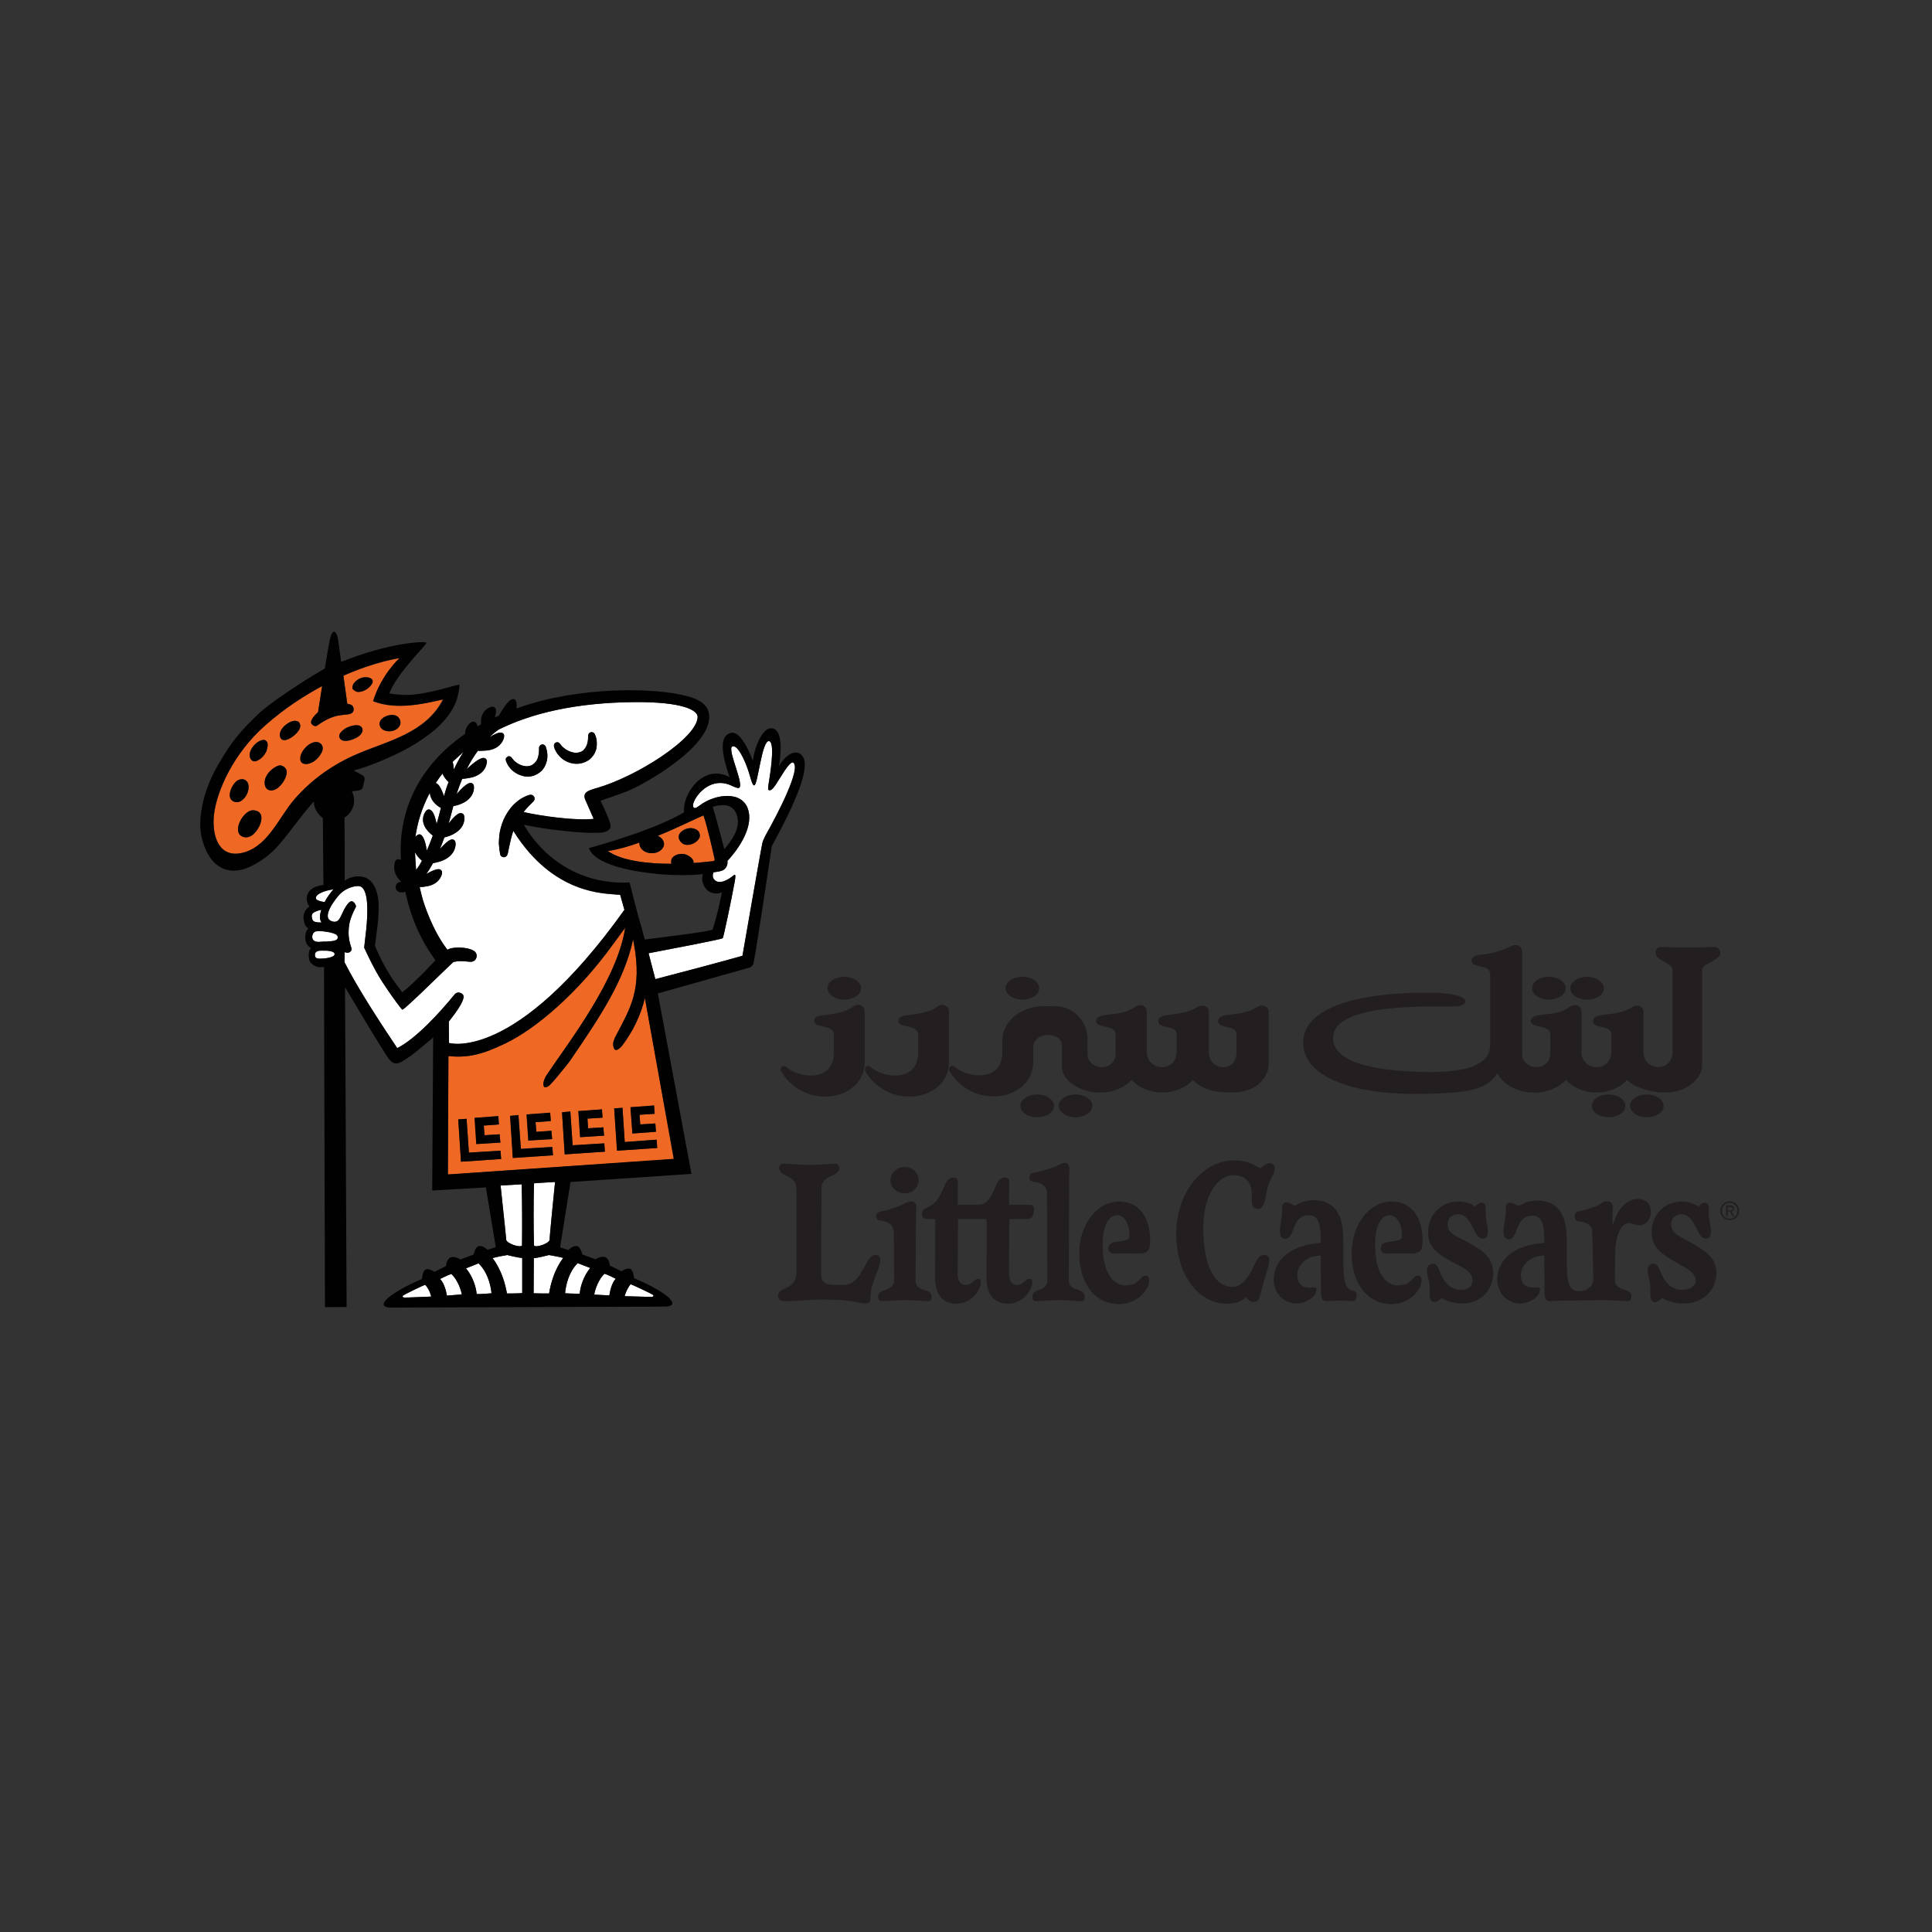 <?xml version="1.0" encoding="utf-8"?>
<!-- Generator: Adobe Illustrator 23.0.1, SVG Export Plug-In . SVG Version: 6.00 Build 0)  -->
<svg version="1.1" id="Layer_1" xmlns="http://www.w3.org/2000/svg" xmlns:xlink="http://www.w3.org/1999/xlink" x="0px" y="0px"
	 viewBox="0 0 1000 1000" style="enable-background:new 0 0 1000 1000;" xml:space="preserve">
<rect x="0" y="0" width="1000" height="1000" fill="#333333" stroke="none"/>
<style type="text/css">
	.st0{fill:#231F20;}
	.st1{fill-rule:evenodd;clip-rule:evenodd;fill:#231F20;}
	.st2{fill:#F06924;}
	.st3{fill:#FFFFFF;}
	.st4{fill:#010101;}
</style>
<path class="st0" d="M895.3,621.8c-2.7,0-4.9,2.1-4.9,4.9c0,2.9,2.3,4.9,4.9,4.9c2.6,0,4.9-2.1,4.9-4.9
	C900.2,623.9,897.9,621.8,895.3,621.8 M895.3,630.8c-2.2,0-4-1.7-4-4.1c0-2.3,1.8-4.1,4-4.1c2.2,0,4,1.8,4,4.1
	C899.2,629.1,897.5,630.8,895.3,630.8 M897.5,625.5c0-1.1-0.6-1.6-2-1.6h-2.1v5.6h0.9v-2.5h1l1.5,2.5h1l-1.6-2.5
	C896.9,626.9,897.5,626.5,897.5,625.5 M894.2,626.4v-1.7h1.2c1,0,1.3,0.3,1.3,0.9c0,0.6-0.3,1-1.4,1L894.2,626.4z M534.3,663.4
	c0,5.1-5.7,11.4-12.2,11.4c-6,0-11.5-2.9-11.5-13.5l0.1-30.3h-14.8l-0.2,28c0,4.1,1.4,6.1,4.2,6.1c1.6,0,2.5-0.7,3.4-1.4
	c1.4-1.1,1.8-1.8,3.1-1.8c0.9,0,1.3,0.8,1.3,1.5c0,5.1-5.6,11.4-12.6,11.4c-5.6,0-11.1-2.9-11.1-13.5l0.1-30.3h-3
	c-3.1,0-3.9-0.6-3.9-2.5c0-1.8,0.5-2.5,2.5-3.4c2.8-1.3,4.3-2.4,5.9-4.9c3.6-5.4,3.5-10.7,8.1-10.7c1.5,0,2.1,0.9,2.1,2.1l-0.1,12
	h8.5c3.7,0,5.9-0.2,8-3.4c3.6-5.4,3.5-10.7,8.1-10.7c1.3,0,2.1,0.8,2.1,2.1l-0.1,12h10.4c1.6,0,2.5,0.4,2.5,2.5
	c0,1.9-0.4,4.9-3.5,4.9h-9.3l-0.1,28c0,4.1,1.4,6.1,4.1,6.1c1.6,0,2.5-0.7,3.5-1.5c1.4-1.2,1.8-1.7,3-1.7
	C533.9,661.9,534.3,662.7,534.3,663.4 M561.5,671.3c0,1.3-0.5,2.2-2,2.2c-2.4,0-6.3-0.5-9.8-0.5h-4c-3.4,0-7.2,0.5-9.5,0.5
	c-1.4,0-1.8-0.9-1.8-2.2c0-2.4,1.9-3.1,3.7-3.8c1.9-0.6,4-1.9,4-4.8l-0.2-45.3c-0.1-2.5-1.5-5-6.8-5.7c-1.5-0.2-2.3-0.9-2.3-2.1
	c0-1.2,0.4-2.2,2.2-2.6c13.2-2.7,13.4-5.1,16.4-5.1c1.3,0,2.1,1.1,2.1,2.9c0,1-0.1,2.7-0.1,7.6l-0.2,50.3c0,2.7,1.7,3.9,4,4.6
	C559.2,668,561.5,668.7,561.5,671.3 M460.9,610.9c0-3.8,3.3-6.9,7.3-6.9c4.1,0,7.3,3.1,7.3,6.9c0,3.8-3.2,6.8-7.3,6.8
	C464.2,617.6,460.9,614.6,460.9,610.9 M584.1,641.3c0.5-0.5,0.5-1.4,0.5-2.5c0-5-2.5-9.8-6.4-9.8c-4.1,0-7.4,5.1-7.4,14.3v1.5
	c0,16.1,6.9,20.5,11.6,20.5c3.7,0,5.5-1,7-2.5c1.2-1.1,1.9-2.5,3.5-2.5c1.4,0,1.9,1,1.9,2.2c0,5.5-6.6,12.5-15.5,12.5
	c-13.3,0-20.7-11.8-20.7-26.1c0-16,9.9-27,20.5-27c10.9,0,16.2,8.6,16.2,20.1c0,2.3-0.1,4-0.9,5.1c-1.3,1.7-3.1,1.7-7.3,1.7h-10.4
	c-1.8,0-3-0.8-3-2.5c0-2.6,1.7-3.3,5.2-3.7C582.5,642.1,583.5,641.9,584.1,641.3 M455.7,652.4c0,2.7-2.7,7.6-4.3,13.2
	c-0.9,3.2-0.6,5.6-1,7.4c-0.2,1.2-1,1.7-2.5,1.7c-2.6,0-6.6-2-20.1-2h-3.4c-6.2,0-12.3,0.8-18.3,0.8c-3.2,0-3.3-1.8-3.3-3
	c0-4.9,9.4-2.2,9.4-12v-43.1c0-7.8-8.9-5.9-8.9-10.9c0-1.1,0.8-2.2,2.1-2.2c1.7,0,6.3,0.6,12.7,0.6h1.5c6.4,0,11.9-0.6,12.7-0.6
	c1.3,0,2.1,1.1,2.1,2.2c0,5-9.2,3.1-9.2,10.8l-0.2,43.6c-0.1,5.2,2.6,6.2,7.8,6.2h3.7c3.6,0,6.7-2.2,8.7-5.6l4-6.9
	c1.6-2.6,2.8-3.1,3.9-3.1C455.1,649.4,455.7,651,455.7,652.4 M482.2,671.1c0,1.3-0.4,2.4-1.8,2.4c-2.4,0-6.4-0.5-10-0.5h-4
	c-3.6,0-7.6,0.5-10,0.5c-1.5,0-1.9-1.1-1.9-2.4c0-2.2,1.9-2.8,3.8-3.4c2.1-0.7,4.5-2,4.5-5l-0.2-25.2c-0.1-2.5-1.5-5.1-6.9-5.7
	c-1.5-0.2-2.2-1-2.2-2.1c0-1.2,0.4-2.2,2.2-2.6c13.1-2.8,12.2-5.2,16.3-5.2c1.4,0,2.3,1.1,2.3,3c0,1-0.2,2.7-0.2,7.6l-0.2,30.2
	c0,2.8,1.8,4.1,4,4.8C479.8,668.2,482.2,668.7,482.2,671.1 M772.9,659c0,7.8-5.6,15.7-16.3,15.7c-3.7,0-7.3-1.1-10.4-2.8
	c-1.8,1.5-3.1,2.1-3.7,2.1c-2,0-2.5-2-2.5-4.2c0-3,0-5.1-0.4-6.8c-0.4-2-1-3.4-1-5.3c0-2.3,1.2-3.6,3-3.6c1.5,0,2.2,0.7,3.2,3.1
	c3.1,7.9,6.6,10.4,11.6,10.4c3.8,0,5.8-2.4,5.8-4.7c0-3.4-2.6-5.6-6.1-7.4l-3.4-1.8c-11.4-5.8-13.5-9.8-13.5-16.4
	c0-8.1,6.4-15.4,15.7-15.4c3.1,0,5.9,0.7,8.7,2.6c1.2-1.2,1.9-2,3-2c1.1,0,2.4,0.7,2.4,2.3v3.2c0,3.3,1.1,6.6,1.1,9.6
	c0,2.1-0.8,3.5-2.6,3.5c-2.2,0-3.2-1.7-5-5.5c-1.8-3.4-3.8-7.1-7.8-7.1c-2.9,0-5.4,1.8-5.4,5.2c0,2.4,0.9,4.3,4.9,6.4l5,2.6
	C766.5,646.7,772.9,650.3,772.9,659 M854.5,627.2c0,4.3-3,7-6,7c-2,0-3.4-1.1-5.2-1.1c-5.1,0-7.1,8.1-7.3,15.4l-0.1,14.2
	c0,2.6,1.7,3.8,4,4.6c2,0.7,4.5,1.1,4.5,3.6c0,1.4-0.4,2.6-2,2.6c-2.4,0-6.4-0.5-10.1-0.5h-4c-4.1,0-13.1,0.2-18.5,0.2
	c-2.7,0-5.4,0.1-7.4,0.3c-3.2,0-3-2.1-3-10l-0.1-13.6c-1.4,0-2.5,0.2-3.3,0.4c-5,1-8.8,5.2-8.8,9.6c0,4.6,2.6,6.9,7.6,6.5
	c1.7-0.2,2.3,0.1,2.3,0.9c0,4.3-5.9,7.4-10.3,7.4c-6.3,0-11.8-5-11.8-12.4c0-9.6,7.6-16.9,21.3-18.7c0.8-0.1,1.6-0.2,3-0.2V642
	c0-9.6-1.8-12.8-6.2-12.8c-3.9,0-5.9,2.1-7.6,6.3c-1.1,2.8-2.1,5.9-4.5,5.9c-1.9,0-2.8-1.4-2.8-4.1c0-3.2,1.2-6.5,1.2-9.7v-2.7
	c0-1.7,1.2-2.4,2.3-2.4c0.9,0,2.5,0.7,4.2,1.8c2.7-1.6,5.6-2.9,9.7-2.9c6.2,0,10.5,2.6,12.8,7c2,3.8,2.6,8.9,2.6,14.8v9
	c-0.2,14.3,2,16.1,6.7,16.1c3.7,0,7-2.7,7-6.2l-0.6-24.7c0-2.3-1.4-4.6-6.9-5.2c-1.5-0.2-2.2-1.3-2.2-2.6c0-1.2,0.5-2.3,2.1-2.6
	c12.1-2.5,11.2-5.2,14.9-5.2c1.7,0,2.8,1.1,2.8,2.9c0,1.1-0.2,2.8-0.2,7.7v2.1c3-9.8,7.9-13.9,13.2-13.9
	C852.1,620.5,854.5,623.5,854.5,627.2 M622.8,635.6c0,20.7,6.7,30.7,15.3,30.5c4.2,0,7.8-4.3,10.4-9.9c2.7-5.8,3.7-6.6,5.8-6.7
	c1.8,0,2.7,1.2,2.7,2.8c0,2.1-0.8,4.4-1.7,7.1c-1.8,5.6-2.1,8.5-3.4,12.3c-0.6,1.7-1.9,2.1-3.1,2.2c-1.1,0-2.5-0.5-3.7-2.4
	c-2.7,2-5,3.2-10.2,3.3c-13.1,0.1-26.1-13.1-26.1-36.4c0-20.2,12.9-37.5,29.7-37.8c5.5-0.1,9.3,1.4,13.9,4.2c2-1.7,2.9-2.7,4.8-2.7
	c2,0,2.6,1.5,2.6,2.5c0,2.6-1.4,3.9-2.8,7.5c-1.5,3.8-1.6,6.5-2,8.4c-0.6,2.4-1.5,5.2-3.9,5.2c-2,0-3.1-1.4-3.1-3.3l-0.1-4.9
	c-0.1-5.5-3.3-9.3-9.5-9.2C629.7,608.5,622.8,619.4,622.8,635.6 M888.4,659c0,7.8-5.9,15.7-17.3,15.7c-3.8,0-7.5-1.1-10.7-2.8
	c-1.8,1.5-3.1,2.1-3.7,2.1c-2,0-2.5-2-2.5-4.2c0-3,0-5.1-0.4-6.8c-0.4-2-1-3.4-1-5.3c0-2.3,1.2-3.6,3-3.6c1.5,0,2.2,0.7,3.2,3.1
	c3.1,7.9,6.8,10.4,11.9,10.4c4.5,0,6.8-2.4,6.8-4.7c0-3.3-2.7-5.3-6.1-7.2l-3.6-2c-10.9-6.1-13.1-9.8-13.1-16.4
	c0-8.1,6.3-15.4,15.5-15.4c3.1,0,5.9,0.7,8.7,2.6c1.2-1.2,1.9-2,3-2c1.1,0,2.4,0.7,2.4,2.3v3.2c0,3.3,1.1,6.6,1.1,9.6
	c0,2.1-0.8,3.5-2.6,3.5c-2.2,0-3.2-1.7-5-5.5c-1.8-3.4-3.8-7.1-7.8-7.1c-2.8,0-5.2,1.8-5.2,5.2c0,2.4,0.9,4.3,4.7,6.4l5,2.8
	C881.8,647,888.4,650.4,888.4,659 M725.1,641.3c0.5-0.5,0.5-1.4,0.5-2.5c0-5-2.5-9.8-6.4-9.8c-4.1,0-7.4,5.1-7.4,14.3v1.5
	c0,16.1,6.9,20.5,11.6,20.5c3.7,0,5.5-1,7-2.5c1.2-1.1,1.9-2.5,3.5-2.5c1.4,0,1.9,1,1.9,2.2c0,5.5-6.6,12.5-15.5,12.5
	c-13.3,0-20.7-11.8-20.7-26.1c0-16,9.9-27,20.5-27c10.9,0,16.2,8.6,16.2,20.1c0,2.3-0.1,4-0.9,5.1c-1.3,1.7-3.1,1.7-7.3,1.7h-10.4
	c-1.8,0-3-0.8-3-2.5c0-2.6,1.7-3.3,5.2-3.7C723.6,642.1,724.6,641.9,725.1,641.3 M702.2,670.5c0,1.4-0.6,3-2.1,3
	c-0.7,0-3.8-0.3-6-0.3c-2.8,0-5.5,0.2-7.4,0.3c-3.2,0-3-2.1-3-10l-0.1-13.6c-1.5,0-2.6,0.2-3.4,0.4c-5,1-8.7,5.3-8.7,9.6
	c0,4.6,2.5,7,7.6,6.5c1.7-0.2,2.3,0.1,2.3,0.9c0,4.3-5.9,7.4-10.3,7.4c-6.4,0-11.8-5-11.8-12.4c0-9.5,7.5-16.8,21.3-18.7
	c0.8-0.1,1.6-0.2,3-0.2v-1.6c0-9.6-1.9-12.8-6.2-12.8c-4,0-5.9,2.2-7.6,6.3c-1.1,2.8-2.1,5.9-4.5,5.9c-1.9,0-2.8-1.4-2.8-4.1
	c0-3.2,1.1-6.5,1.1-9.7v-2.7c0-1.7,1.3-2.4,2.3-2.4c1,0,2.5,0.7,4.2,1.8c2.7-1.5,5.7-2.9,9.8-2.9c6.3,0,10.5,2.7,12.9,7.1
	c2,3.8,2.5,8.8,2.5,14.7v8.9c0,13.2,1.5,15.3,5.1,16.2C701.8,668.5,702.2,669.4,702.2,670.5"/>
<path class="st1" d="M821.5,517.4c4.8,0,8.7-2.6,8.7-5.9c0-3.2-3.9-5.9-8.7-5.9c-4.8,0-8.7,2.6-8.7,5.9
	C812.8,514.8,816.7,517.4,821.5,517.4 M852.4,578.3c4.8,0,8.7-2.6,8.7-5.9c0-3.2-3.9-5.9-8.7-5.9c-4.8,0-8.7,2.6-8.7,5.9
	C843.8,575.7,847.7,578.3,852.4,578.3 M832.6,578.3c4.8,0,8.7-2.6,8.7-5.9c0-3.2-3.9-5.9-8.7-5.9c-4.8,0-8.7,2.6-8.7,5.9
	C823.9,575.7,827.8,578.3,832.6,578.3 M753.9,520.9c4.7-0.1,9.8-5.2-6.7-6.8c-7.3-0.7-72.7-2.6-72.7,25.7c0,16,22,26.5,58.4,26.4
	c32.2-0.1,36.9-3.5,42.1-10.6c3.6,6.3,10.5,9.5,17.6,9.9c6.7,0.4,13.5-1.8,18-6.6c3.8,4.4,10.1,6.7,16.4,6.6
	c4.7-0.1,11.7-2.2,15.2-6.6c3,3.6,12.2,6.8,20.9,6.6c9.4-0.2,17.9-7,17.9-13.9v-49.4c0-3.2,7-4.6,9-7.5c1-1.4,0.1-4.6-2.6-4.6
	c-9.6,0.5-17.8,0.5-27.4,0c-3.3-0.1-3.6,3.5-2.6,4.9c2,2.6,8.3,3.8,8.3,7.1v42.4c0.1,5.3-3.7,7.8-7.4,7.8c-3.8,0-7.6-2.7-7.6-7.8
	V524c0-3.5-3.5-4.4-6.2-2.6c-4.3,2.9-10.6,3.3-15.4,4c-1.5,0.2-4.6,0.7-4.6,3.2c0,4,9.6,1.9,9.5,6.7v9.3c0,5.1-3.8,7.9-7.6,7.8
	c-3.8-0.1-7.9-2.9-7.8-7.8V524c0-3.5-3.2-5-6.5-2.6c-4.9,3.5-10.7,3.3-15.5,4c-1,0.2-4.2,0.7-4.3,3.1c0.2,4,10.2,1.7,10.1,6.8v10.1
	c0,4.8-3.8,7.1-7.6,6.9c-3.8-0.2-6.9-2.7-6.9-6.9v-52.4c0-3.5-2.9-4.7-5.7-3.3c-5.3,2.7-10.9,4-16.7,4.6c-1.2,0.1-3.7,0.7-3.8,2.9
	c0,4.3,9.6,1.4,9.6,7.2V541c0,10.7-13.7,13.9-30.6,13.9c-23.1-0.1-50.7-3.3-50.7-17.6C689.7,518.5,743.2,521.2,753.9,520.9
	 M549.6,551.5c0,9.8,12.2,13.7,18.2,14c6.7,0.4,13.5-1.8,18-6.6c3.8,4.4,10.1,6.7,16.4,6.6c4.7-0.1,11.7-2.2,15.2-6.6
	c4.5,4.9,11.9,6.8,20.6,6.6c15.9-0.4,18.7-11.4,18.7-14.3V524c0-3.5-3.5-4.4-6.2-2.6c-4.3,2.9-10.6,3.3-15.4,4
	c-1.5,0.2-4.6,0.7-4.6,3.2c0,4,9.6,1.9,9.5,6.7v10.2c0,3-2.4,6.9-6.7,6.9c-3.8,0-7.6-2.7-7.6-7.8V524c0-3.5-3.5-4.4-6.2-2.6
	c-4.3,2.9-10.6,3.3-15.4,4c-1.5,0.2-4.6,0.7-4.6,3.2c0,4,9.6,1.9,9.5,6.7v9.3c0,5.1-3.8,7.9-7.6,7.8c-3.8-0.1-7.9-2.9-7.8-7.8V524
	c0-3.5-3.2-5-6.5-2.6c-4.9,3.5-10.7,3.3-15.5,4c-1,0.2-4.2,0.7-4.3,3.1c0.2,4,10.2,1.7,10.1,6.8v10.1c0,4.8-3.8,7.1-7.6,6.9
	c-3.8-0.2-6.9-2.7-6.9-6.9v-8.1c0-7.9-6.8-16.5-16.7-16.5c-0.3,0-6.2,0-6.5,0c-12.8,0.4-20.9,8.9-20.9,17.9v6c0,15.7-18.2,13-24,7.9
	c-2.5-2.3-4.4,0.2-3.1,2.2c5.5,8.9,14.5,12.8,22.8,12.7c10.7-0.1,20.3-6.8,20.3-18v-7.6c0-7.8,14.8-8.4,14.8-0.7V551.5z
	 M529.2,517.4c4.8,0,8.7-2.6,8.7-5.9c0-3.2-3.9-5.9-8.7-5.9c-4.8,0-8.7,2.6-8.7,5.9C520.5,514.8,524.4,517.4,529.2,517.4 M437,517.4
	c4.8,0,8.7-2.6,8.7-5.9c0-3.2-3.9-5.9-8.7-5.9c-4.8,0-8.7,2.6-8.7,5.9C428.3,514.8,432.2,517.4,437,517.4 M451.2,552.7
	c-2.5-2.3-4.4,0.2-3.1,2.2c5.5,8.9,14.5,12.8,22.8,12.7c10.7-0.1,20.3-6.8,20.3-18v-25.9c0-3.4-3.7-4.6-6-2.7
	c-4.3,3.5-12.8,4-17.8,4.8c-0.9,0.2-2.5,1-2.4,2.7c0,3.7,10.2,1.7,10.2,6.9v9.4C475.2,560.5,457,557.8,451.2,552.7 M536.9,578.3
	c4.8,0,8.7-2.6,8.7-5.9c0-3.2-3.9-5.9-8.7-5.9c-4.8,0-8.7,2.6-8.7,5.9C528.2,575.7,532.1,578.3,536.9,578.3 M407.6,552.7
	c-2.5-2.3-4.4,0.2-3.1,2.2c5.5,8.9,14.5,12.8,22.8,12.7c10.7-0.1,20.3-6.8,20.3-18v-25.9c0-3.4-3.7-4.6-6-2.7
	c-4.3,3.5-12.8,4-17.8,4.8c-0.9,0.2-2.5,1-2.4,2.7c0,3.7,10.2,1.7,10.2,6.9v9.4C431.6,560.5,413.3,557.8,407.6,552.7 M556.7,578.3
	c4.8,0,8.7-2.6,8.7-5.9c0-3.2-3.9-5.9-8.7-5.9c-4.8,0-8.7,2.6-8.7,5.9C548.1,575.7,552,578.3,556.7,578.3 M801.7,517.4
	c4.8,0,8.7-2.6,8.7-5.9c0-3.2-3.9-5.9-8.7-5.9c-4.8,0-8.7,2.6-8.7,5.9C793,514.8,796.9,517.4,801.7,517.4"/>
<g>
	<path class="st2" d="M231.9,607.9l0.2-61.3c10.1,1.1,17.8-0.9,29.4-6.5c16.1-7.7,37.8-26.4,55.7-51.2l6.4-8.7
		c-4.1,26.9-28.8,58.6-40.5,76c-0.8,1.2-1.5,2.6-1.8,4.2c-0.1,0.7-0.1,2,0.6,2.3c0.6,0.2,1.3-0.1,1.8-0.4c0.8-0.5,1.4-1.2,2-1.9
		c0.8-0.9,1.6-1.7,2.3-2.6c2.4-3,4.7-5.6,7-8.7c16.5-24.1,28-41.7,32.7-62.8c0.1,0.7,0.3,1.5,0.4,2.1c4.4,23.8-1.9,33.5-9.2,47.5
		c-1,1.8-1.9,3.9-1.4,5.8c0.6,2.6,2,2.2,4.3-0.2c5.7-7.4,9.8-15.9,12-24.9l14.9,83.4L231.9,607.9z M312.6,587.8l-0.3-4.3l-7.9,0.5
		l-0.4-5l7.8-0.5l-0.3-4.3l-12.2,0.9l0.9,13.5L312.6,587.8z M296.4,592.8l-1.2-17.5l-4.3,0.4l1.4,21.8l20.8-1.4l-0.4-4.3
		L296.4,592.8z M322.2,573.4l-4.3,0.3l1.4,21.9l20.8-1.4l-0.3-4.3l-16.5,1.2L322.2,573.4z M327.4,586.7l12.2-0.9l-0.4-4.3l-7.8,0.5
		l-0.4-5l7.9-0.5l-0.3-4.3l-12.2,0.9L327.4,586.7z M285.8,589.6l-0.4-4.3l-7.8,0.6l-0.4-5l7.9-0.6l-0.4-4.3l-12.2,0.9l0.9,13.5
		L285.8,589.6z M242.7,596.6l-1.2-17.5l-4.3,0.3l1.4,21.9l20.8-1.4l-0.3-4.3L242.7,596.6z M259,591.4l-0.4-4.3l-7.8,0.5l-0.4-5
		l7.9-0.6l-0.3-4.3l-12.2,0.9l0.9,13.5L259,591.4z M269.6,594.6l-1.2-17.5l-4.3,0.4l1.4,21.8l20.8-1.4l-0.4-4.3L269.6,594.6z
		 M359,446.7c0.1-1-0.4-1.9-1.1-2.6c-1.1-1.1-2.9-2-4.3-2.1c-2.3-0.3-6,0.9-6.2,3.6c0,0.5,0,1,0.1,1.5c-12.1,0-25.7-1.5-32.9-6.6
		c5.2-0.8,10.9-2.4,16.4-4.4c-0.1,1,0.1,1.9,0.7,2.8c1.5,2.3,4.6,3,7.1,2.6c2-0.3,4.2-1.7,4.8-3.8c0.3-1.2-0.1-2.4-0.8-3.3
		c-0.6-0.7-1.4-1.4-2.3-1.8c10.8-4.4,20-9.1,23.6-10.5c1.8,4.8,5,19,5.8,22.7c0.1,0.7-0.3,0.9-0.7,1
		C367,445.9,363.4,446.4,359,446.7 M360.5,429.4c-1.1-0.6-2.3-0.9-3.5-0.8c-1.7,0.1-3.3,0.8-4.6,2c-2,1.9-1.2,4.5,0.8,5.9
		c1.7,1.2,4,0.8,5.8-0.1c1.7-0.9,3.8-2.9,3-5C361.9,430.5,361.3,430,360.5,429.4 M205.1,370.5c-3.4-1.5-10.4,1.7-8,6
		c0.6,1.1,1.8,1.7,3.1,1.9c2.3,0.4,5.2-0.4,6.5-2.4c1-1.4,0.8-3.3-0.3-4.5C206.1,371,205.7,370.7,205.1,370.5 M178.9,377.2
		c-1.6,1-4.4,3.2-2.8,5.3c1.7,2.1,5.9,0.7,7.8-0.3c1.6-0.7,4.4-2.9,3.6-5.1c-0.2-0.6-0.6-0.9-1-1.2
		C184.5,374.7,180.5,376.2,178.9,377.2 M189.2,350.5c-2.1-0.1-4.5,1.1-6,3c-0.8,1-1.1,2.5-0.6,3.2c1,0.8,2.1,1.6,3.7,1.2
		c2.1-0.3,4.6-1.7,6-3.9C194,351.5,191.1,350.4,189.2,350.5 M156,390.2c-0.8,2-1,4.8,1.8,5.2c3.8,0.6,8.3-3.7,9.2-7.2
		c0.4-1.6-0.3-3.4-2.1-4C161.3,383.2,157.2,387.2,156,390.2 M145.8,396.3c-1.8-0.7-4.6,1.5-5.8,2.6c-1.7,1.7-3.2,4.1-3,6.5
		c0,1.8,1,3.5,2.9,3.7c4.3,0.5,8.9-6.4,8.5-10C148.1,397.9,147.5,396.9,145.8,396.3 M137,383c-0.3-0.1-0.8-0.2-1.2,0
		c-3.6,0.6-8.2,6.2-6.1,9.8c0.4,0.6,1.1,1.2,1.9,1.2c0.5,0,1.1-0.1,1.5-0.4c2.1-0.9,3.8-2.8,4.7-4.8c0.4-0.9,0.9-2.3,0.8-3.6
		C138.4,384.3,138,383.4,137,383 M126.3,403.4c-1.1-0.4-2.4,0-3.3,0.5c-2.9,1.8-6.6,9.6-1.4,11.1c1.4,0.3,2.9,0,4-1.1
		c2.3-1.9,3.9-6,2.7-8.8l-0.1-0.2C127.8,404.3,127.1,403.6,126.3,403.4 M154.8,374c-0.5-0.7-1.6-1-2.5-0.9c-3.4,0.4-8.1,4.4-7.4,8
		c0.2,0.7,0.5,1.4,1.1,1.7c0.6,0.3,1.5,0.4,2.3,0.1c2.2-0.5,7-4,7.1-7.1C155.5,375.3,155.3,374.6,154.8,374 M131.1,419.4
		c-5.3-0.3-12,12.3-4.7,13.9c0.8,0.2,1.7,0.1,2.6-0.2c3.4-1.1,7.3-7.5,6.1-11.2C134.6,420.5,133.3,419.5,131.1,419.4 M229.2,362
		c-8.9,17.4-28.6,21.5-43.8,28c-12.6,5.3-24.1,13.4-33,23.8c-8.3,9.6-14,25.5-28.2,27.9c-11.5,1.8-14.5-10.1-13.4-20
		c1.4-12.2,10-31.7,26.5-46.2c9.9-8.8,20.2-15.4,29.5-20.4c-1,6-1.7,11.4-2.1,13.5c-1.6,1.5-2.9,2.9-3.4,4.2
		c-0.4,0.8-0.3,1.7,0.4,2.3c0.8,0.8,2,0.9,2.6,0.4c2.3-1.7,5.5-3.7,9.4-4.8c3-0.8,6.2-0.8,7.3-1.1c1.1-0.3,2-1,2.1-2.2
		c0.1-1.1-0.4-2.3-1.6-2.7c-0.5-0.1-1-0.3-1.7-0.4l-2-14.5c16.9-7.5,29-9.1,29-9.1s-9.5,8.6-13.6,22.3
		C205.3,367.8,219.8,364.2,229.2,362"/>
	<path class="st3" d="M209.3,671.6c-0.8,0-1.2-0.5-0.7-1c1-0.8,11.5-5.8,11.5-5.6c2.4,2.7,3.1,6.1,3.1,6.1S209.4,671.7,209.3,671.6
		 M326.4,664.7c0.1-0.1,10.6,4.8,11.6,5.5c0.6,0.5,0,1-0.6,1.1c-0.1,0-14.1-0.4-14.1-0.4S324.2,667.4,326.4,664.7 M239.9,389.2
		c-1.8,2.7-3.4,5.7-5,9.1c-0.1-1.7-0.3-3-0.6-4C236.1,392.6,238,390.9,239.9,389.2 M229,400.4c0.8,1.8,2,3.3,3.2,4.4
		c-0.9,2.2-1.7,4.7-2.4,7.3c-1.7-5.1-3.2-6.6-4.3-6.8C226.6,403.6,227.8,402,229,400.4 M222.5,410.3c0.2,3.7,3,6.4,5.7,7.9
		c-0.7,3-1.5,5.8-2.2,8.3c-1.1-5.7-2.5-7.2-3.7-7.5c-0.9-0.2-1.8,0.4-2.5,1.8c-2.6,5.1,1.2,9.4,4.2,11.7c-1,2.9-2.1,5.5-3.1,7.8
		c-0.9-6.3-2.4-8.1-3.4-8.4c-0.9-0.2-1.7,0.3-2.5,1.3C216,426.1,218.3,418.1,222.5,410.3 M215.3,449.2c-0.2-2.7-0.4-5.3-0.5-8.1
		c0.9,1.8,2.3,3.3,3.6,4.4c-1,1.9-2,3.5-3.1,4.8C215.4,449.9,215.3,449.6,215.3,449.2 M168.1,466.9c-0.7-0.1-3.1-0.4-4.2-1.3
		c-0.5-0.4-0.4-1.4,0-1.9c1.4-1.9,6.2-3.2,8.8-3.4C171.3,461.5,168.9,465.2,168.1,466.9 M166.3,470.9c-0.7,0.2-1.4,0.3-1.9,0.5
		c-1.1,0.4-2.2,0.9-2.6,1.4c-0.2,0.3-0.3,0.5-0.4,0.9c-0.1,0.3-0.1,0.7,0,1.2c0.1,0.5,0.1,0.8,0.3,1.1c0.2,0.3,0.3,0.5,0.5,0.7
		c0.5,0.4,1.5,0.6,2.6,0.7c0.5,0,1.1,0.1,1.6,0C165.1,475.8,165.6,473.1,166.3,470.9 M167.7,496.1c0,0-2.7,0.2-3.3,0
		c-0.3-0.1-1.4-0.2-1.4-1.9c0-1.6,1.2-1.9,1.5-2c0.6-0.3,3.3-0.2,3.3-0.2s5.4-0.2,5.4,1.8C173.2,495.7,167.7,496.1,167.7,496.1
		 M174.8,485.2c0-0.4-0.2-0.7-0.5-1.1c-0.4-0.4-1-0.7-1.7-0.9c-0.7-0.2-1.5-0.5-2.3-0.6c-0.5-0.2-0.8-0.2-1.3-0.2l-1.3-0.2
		c-0.8-0.2-1.8-0.2-2.6-0.2c-1.2,0-2.4,0.1-3.1,1.3c-0.7,1.4-0.6,3.4,1,4.1c0.6,0.2,1.3,0.3,2,0.3c0.9,0,1.7-0.1,2.6-0.2l1.4,0
		c0.5,0,0.9-0.1,1.3-0.1c0.8-0.1,1.7-0.2,2.4-0.3c0.7-0.1,1.3-0.5,1.6-0.7C174.7,485.9,174.8,485.7,174.8,485.2 M231.3,670.6
		c-0.3-2-1.3-6.3-3.5-8.6c0,0,3.9-2,5.8-2.6c3.1,2.7,5.2,8.5,5.4,10.6L231.3,670.6z M246.7,669.8c-0.2-3.3-1.9-9.1-5.5-13.3l6.5-2.6
		c6.1,5.9,6.7,15.5,6.7,15.5S248.8,669.9,246.7,669.8 M270.3,669.3c-1.8,0.2-6.5,0.2-7.9,0.2c-2.1-12.1-7.4-18.2-7.4-18.2
		c-0.1-0.4,7.5-1.7,7.5-1.7s6,1.5,7.8,1.5L270.3,669.3z M270.2,644.6c-0.6,1.5-8.2-1-8.2-3c0-1.2-2.8-26.6-2.9-28L270,613
		C270.3,622,270.3,635.5,270.2,644.6 M312.9,659.3c1.8,0.5,5.8,2.6,5.8,2.6c-2.1,2.2-3,6.5-3.3,8.6l-7.8-0.4
		C307.8,667.8,309.9,661.9,312.9,659.3 M299,653.8l6.5,2.5c-3.5,4.2-5.3,10.1-5.4,13.3c-2,0.1-7.6-0.2-7.6-0.2S293,659.7,299,653.8
		 M291.5,651.2c0,0-5.3,6.1-7.3,18.3c-1.4,0-6.2,0-8-0.1l0.1-18.2c1.8,0,7.8-1.6,7.8-1.6S291.7,650.9,291.5,651.2 M276.4,612.5
		c2.6-0.3,8.2-0.5,10.9-0.7c0,0-2.9,28.5-2.8,29.8c0,2-7.5,4.5-8.1,3C276.1,635.4,276.2,621.7,276.4,612.5 M396.2,432.5
		c-0.6,1.2-1.3,2.6-1.6,3.9c-0.7,2.9-10.3,58.3-10.3,58.3s-9,2.7-45.1,12.1l-3.5-13.4c12.5-2.4,37.8-7.2,38.4-7.8
		c0.4-0.5,4.4-19.5,6.1-28.8c0.3-1.7,1-5.1-0.5-3.7c-2.5,2.1-7.4,5.1-10,2.2c-1-1.1-0.9-2.6-0.4-3.8c1.2-0.2,2.4-0.3,3.5-0.6
		c2.5-0.4,4.1-2.8,3.7-5.3c3.7-3.9,13.7-16.1,10.8-26.3c-2.9-10.3-17.1-8.4-25-2.5c-2.7,2.1-3.1,1.4-3.4,1c-0.2-0.3-0.2-0.8-0.2-1.1
		c0.2-3.6,8.6-15.8,20.5-9.8c0.8,0.4,2.1,0.9,2.9,1c4.1,0-6-20.2-3.1-21.5c2.2-1,5.1,4.1,7.3,9.7c2,4.9,2.8,10.5,4.1,10.4
		c1.9-0.1,3.9-23.6,7.7-22.9c3.5,0.8,0,20.2-0.3,22.3c-0.3,2.2-0.4,2.9,0.3,3.1c1.5,0.5,3.4-2.8,5.6-6.3c3.2-5.2,5.8-8.9,7-7.9
		C414.5,398.1,402.9,420.6,396.2,432.5 M261.9,393.8c0.8,2.5,2.7,4.9,5.1,6.3c1.2,0.8,2.7,1.3,4.2,1.7c1.5,0.3,3.2,0.2,4.7-0.2
		c1.6-0.5,3.1-1.4,4.3-2.5c1.2-1.2,2-2.6,2.5-4.1c1-2.9,0.7-5.7-0.1-8.1l-0.1-0.4c-0.3-0.7-1-1.2-1.7-1.2c-1,0-1.8,0.9-1.8,1.9
		c0.1,2-0.2,4.1-0.9,5.9c-0.8,1.6-2.1,2.8-3.6,3.3c-1.5,0.5-3.5,0.3-5.3-0.5c-0.9-0.4-1.7-0.9-2.4-1.5c-0.8-0.6-1.4-1.4-2-2.2
		c-0.4-0.6-1.2-0.9-1.9-0.6C262,392,261.5,392.8,261.9,393.8 M205.6,542.5c-8.3-12.4-20.4-30.8-27.2-44.3l-0.1-0.5l0.1-4.9
		c0.1,0,0.2,0.1,0.3,0.1c1.1,0.5,2.5,0.2,3.1-0.9c0.9-1.7-2.3-4-1.1-13.1c0.6-4.4,3.5-9.3,3.5-9.5c0.1-0.2,0.1-0.6-0.1-0.8
		c-0.1-0.4-0.4-0.8-0.6-1.2c-0.2-0.2-0.4-0.4-0.7-0.6c-0.8-0.6-2.1-0.8-4.7,4c-2,3.9-2.6,7.2-6.2,6.1c-6.2-1.9,2.1-12.1,4.1-14.2
		c2.3-2.3,6-4,9.4-4.1c5.8,0,5,14.6,4.1,23.1c-0.2,1.4-1,8.8-1,8.8s4.7,10.5,9.3,17.6c1.4,2.2,4.8,7.2,7.4,10.7
		c1.6,2.2,2.9,3.8,3,3.8c0.8-0.1,4.3-3.6,5.7-4.8c1.7-1.4,17.4-16.8,20.8-19.9c0.1-0.1,0.5-0.1,0.7-0.1c0.3,0,0.7-0.2,1.1-0.2
		c0.6,0,1.4-0.2,2.3-0.1c1.5,0,2.9,0.2,4.3,0.3h0.4c1.2,0.1,2.5-0.6,2.9-1.7c0.8-1.5,0.1-3.4-1.4-4.1c-2-1.1-4-1.3-6-1.5
		c-1-0.1-2.1-0.1-3.1,0c-0.5,0.1-1.2,0.1-1.7,0.2c-0.7,0.2-1.2,0.2-1.8,0.5c-0.3,0.2-0.5,0.2-0.8,0.4c-7.8-9.9-12.4-24.5-13-26.8
		c-0.5-1.9-1-3.9-1.4-5.7c0.2,0.1,0.4,0,0.6,0c0.6,0,1.4,0,2.2-0.2c4.2-0.5,7.1-2.4,8.4-5.5c0.6-1.4,0.6-2.5-0.2-3.1
		c-0.5-0.4-1.7-1.3-7.6,2.1c1.2-1.6,2.3-3.4,3.5-5.6c0.7-0.2,2.9-0.5,5.3-1.5c3.8-1.7,6-4.4,6.4-7.8c0.1-1.6-0.2-2.5-1.1-2.9
		c-0.6-0.2-2-0.8-7,4.8c0.8-1.9,1.5-3.9,2.3-6c1-0.3,2.8-0.7,4.6-1.7c3.7-1.9,5.7-4.8,5.8-8.1c0-1.5-0.4-2.5-1.4-2.7
		c-0.6-0.2-2.2-0.7-6.8,5.3c0.7-2.5,1.5-5.3,2.2-8.1c0.1-0.3,0.2-0.7,0.2-0.9c1.1-0.2,2.7-0.6,4.3-1.3c3.8-1.6,6.1-4.4,6.4-7.7
		c0.2-1.6-0.2-2.5-1.1-2.9c-0.6-0.2-2.2-0.9-7.9,5.7c0.9-2.8,1.9-5.4,3-7.9c0.8,0,2.9-0.2,5.4-0.8c4-1.2,6.5-3.6,7.2-6.9
		c0.4-1.5,0.1-2.5-0.8-2.9c-0.6-0.3-2.2-1.2-9.5,5.6c1.9-3.8,3.9-6.9,5.8-9.5c0.5,0,1.1,0.1,2,0c0.9,0,2-0.1,3.2-0.2
		c4.1-0.6,6.9-2.7,8.1-5.9c0.5-1.5,0.4-2.5-0.4-3c-0.5-0.3-1.6-1.2-6.9,2.1c1.9-1.9,3.5-3.1,4.6-3.9c16.7-8.4,40-14.2,71.1-14.3
		c24.3-0.1,31.9,4.2,32,7.6c0,10.9-31.7,31.1-52.3,36.9c-4.3,1.3-7.9,2.2-5.5,6.9l4,9.1c-9.3,1.1-27.4-1.5-36.3-3.5
		c1.4-1.9,3.2-3.7,5.1-5.5l0-0.1c0.5-0.5,0.8-1.3,0.5-2c-0.3-1-1.5-1.6-2.5-1.3c-1.5,0.4-2.9,1.1-4.3,1.9c-0.6,0.4-1.3,0.8-2,1.4
		c-0.6,0.6-1.2,1-1.8,1.6c-2.3,2.3-4,5-5.3,7.8c-1.2,2.9-2.1,5.9-2.3,8.9c-0.1,1.6-0.3,3.1-0.1,4.6c0.1,1.5,0.3,3,0.6,4.6
		c0.1,0.7,0.7,1.2,1.5,1.4c1.1,0.2,2-0.5,2.3-1.5l0.1-0.2c0.3-1.2,0.5-2.6,0.8-3.9l0.9-3.9c0.3-1.4,0.8-2.8,1.2-4.1
		c20.8,33.3,47.7,32.3,53.7,33c0.1,0,0.9,0,1.6,0.1l2.2,7.8c-56.7,79.4-90.8,68.9-90.8,68.9l-0.1-11.1c1.4-1.8,9.1-11.2,7.4-13.8
		c-0.5-0.8-2.8-2.2-4.5-0.1C228,523.7,215.3,537.7,205.6,542.5 M286.8,386.7c0.8,2.6,2.6,5,5,6.6c2.5,1.6,5.6,2.5,8.9,1.8
		c1.6-0.3,3.2-1.1,4.6-2.1c1.3-1.2,2.4-2.6,2.9-4.1c0.1-0.3,0.3-0.8,0.4-1.1c0.1-0.3,0.2-0.7,0.2-1.1c0.1-0.7,0.1-1.5,0.1-2.2
		c0-1.4-0.3-2.8-0.8-3.9l-0.2-0.5c-0.3-0.7-0.9-1.2-1.7-1.2c-1,0-1.8,0.8-1.8,1.8c0,2.2-0.3,4.2-1.1,5.7c-0.4,0.8-1,1.4-1.5,2
		c-0.7,0.5-1.4,0.8-2.2,1c-1.7,0.5-3.7,0-5.4-0.8c-0.9-0.4-1.7-0.9-2.5-1.6c-0.8-0.6-1.4-1.4-2-2.2c-0.5-0.5-1.1-0.9-1.8-0.6
		c-0.9,0.2-1.4,1.2-1.2,2.1L286.8,386.7z"/>
	<path class="st4" d="M200.2,378.4c2.3,0.4,5.2-0.4,6.4-2.4c1-1.4,0.8-3.3-0.3-4.5c-0.3-0.5-0.9-0.8-1.4-1.1c-3.4-1.5-10.4,1.7-8,6
		C197.7,377.6,198.9,378.1,200.2,378.4 M312.7,587.8l-0.4-4.3l-7.9,0.5l-0.3-5l7.8-0.5l-0.3-4.3l-12.2,0.9l0.9,13.5L312.7,587.8z
		 M128.2,405.3l-0.1-0.2c-0.4-0.8-1.1-1.4-1.9-1.6c-1.1-0.4-2.4,0-3.3,0.5c-2.9,1.8-6.6,9.6-1.4,11.1c1.4,0.3,2.9,0,4-1.1
		C127.9,412.2,129.5,408.1,128.2,405.3 M296.4,592.8l-1.2-17.5l-4.3,0.4l1.4,21.8l20.8-1.4l-0.3-4.3L296.4,592.8z M322.2,573.4
		l-4.3,0.3l1.5,21.9l20.8-1.4l-0.3-4.3l-16.5,1.2L322.2,573.4z M414,390.1c-3.6-2.2-8.5,2.1-10.8,6.5c1.2-7.8,1.9-18.6-3.4-19.6
		c-5.7-1-9.8,12.1-10.1,16.9c0,0-5.7-16.5-11.7-14.5c-5.9,1.9-4.4,11-0.4,22.8c-14.3-7.4-24.7,9.9-23.5,18.2
		c-5,3.1-18.5,9.9-48.6,18.4c-0.3,0-0.7,0.2-0.7,0.2s0.2,0.5,0.3,0.7c0.8,1.4,4.1,10,37.7,12.9c7,0.5,14,0.5,21-0.1
		c-0.3,1-0.4,2-0.3,3.1c0.3,2.2,1.3,4.1,2.9,5.4c1.4,1.1,3.6,1.7,5.4,1.4c0.5-0.1,0.9-0.2,1.4-0.4c0.1,0,0.5-0.2,0.5-0.3
		c0,0-2.3,12-4.9,19.5c-1.5,0.4-2.6,1.1-35.1,5.1l-1.7-6.5c-2.1-6.6-6.1-23-6.1-23c-38.9,1.7-54.6-29.9-54.7-29.9
		c0.5,0,7.6,1.9,21.9,3.3c5.7,0.6,11.7,1.1,17.5,0.8c2.3-0.1,5.9-1,5.4-4c-0.2-2-4-10.3-5.2-12.5c6-2.2,12-3.9,17.7-6.7
		c9.9-4.9,38.7-21.9,38.6-36.8c0-6.7-6.2-9.2-11.1-10.6c-16.8-4.7-56.4-5.1-86.9,5.7c-0.6,0.2-1.2,0.5-1.8,0.6
		c0.1-0.7,0.2-1.4,0.1-2.2c-0.1-1.6-0.6-2.5-1.5-2.6c-0.7-0.1-2.6-0.5-7.7,8.5c-0.7,0.3-1.4,0.7-2.1,0.9c1-2.9,0.7-4.3,0.1-5
		c-0.6-0.7-1.8-0.7-3.1,0c-3.6,1.8-4.4,5.3-4.1,8.6c-0.6,0.3-1.2,0.7-1.9,1c-0.3-1.4-0.7-2-1.3-2.2c-0.9-0.4-1.9-0.1-3,1
		c-1.5,1.6-2.1,3.4-2.1,5.2c-25.6,17.6-33.4,41.1-33.3,60c0,1.9,0.1,3.7,0.1,5.3c-0.7-0.5-1.1-0.5-1.4-0.5c-1,0-1.7,0.8-1.9,2.4
		c-0.7,3.3,0.5,6.6,3.6,9.4l-0.3,0c-1.4-0.1-2.6,1-2.7,2.5c-0.1,1.5,1.1,2.8,2.6,2.9c0,0,0.1,0,0.3,0c0.4,0,1.1,0,2.1-0.3
		c3.8,18.1,11.4,29.8,15.6,35.4c-0.4,0.4-10.2,11.2-17.2,16.6c-2.7-3.5-4.8-6.4-6.4-9c-3.2-5.1-5.7-10.2-7.7-15
		c0-0.4,0.5-3.9,0.8-6.5c0.6-4,1.1-9.2,1.1-13.3c0-1,0.5-16.3-10.6-16.2c-2.4,0-4.8,0.8-7,2.2c0-0.8,0-1.5,0-2.3
		c0.1-9.8-0.1-30.3-0.1-30.3c3-1.9,5-5.1,5-9c0-1.6-0.5-3.2-1.1-4.6c0.9-0.1,2.5-0.3,3.7-0.5c1.1-0.2,1.8-0.9,2-1.9l0.8-3.6
		c0.2-0.9-0.3-1.9-1-2.3l-4.3-2.3l0-0.3c1.1-0.4,2.3-0.6,3.5-1c3.7-1.2,7.2-2.5,10.7-4c4.7-2,9.3-4.1,13.8-6.6
		c4.8-2.7,9.3-5.7,13.5-9.2c3.9-3.4,7.5-7.3,9.9-12c0.7-1.3,1.3-2.7,1.7-4.1c0.5-1.6,1.7-7,1.2-7.4c-0.5-0.4-16.4,5.2-27,5.3
		c-5.3,0-9.2-0.8-9.2-0.8c4.1-10.8,19.6-25.3,19.2-26.2c-0.3-1-19.1-0.2-44.1,9.9l-1.6-11.5c-1-5.6-3.1-5.4-4.3,0
		c-0.4,2-1.5,8.2-2.6,15c-0.3,0.2-0.5,0.2-0.8,0.4c-1.7,0.9-22.8,13.5-32.9,22.4c-10.4,9.9-14.7,15.1-21.7,27.3
		c-6,10.2-11.4,26.5-8,38.6c4.3,15.4,14.9,19.6,27.3,12.5c5.1-2.8,9.6-6.6,13.3-11.1c6.1-7.3,11.1-14.7,17.1-21.3
		c0.1,3.4,1.9,6.4,4.5,8.3c0.2,0.3,0.2,0.6,0.2,0.8l0.3,32.9l0,1.2c-0.3,0-0.4,0.1-0.6,0c-1.5,0.3-3,0.6-4.5,1.4
		c-0.8,0.5-1.6,1-2.3,1.9c-0.6,0.8-1.1,1.9-1.2,3c-0.1,0.6-0.1,1.1,0,1.6c0.1,0.5,0.3,1.1,0.5,1.7c0.2,0.6,0.5,1.1,1,1.5
		c-0.5,0.2-0.8,0.5-1.2,0.9c-0.7,0.6-1.4,1.6-1.7,2.6c-0.3,1-0.4,2-0.3,2.8c0.1,0.9,0.3,1.9,0.7,2.9c0.3,0.9,1,1.6,1.8,2.2
		c0,0.1-0.2,0.1-0.2,0.2c-1.1,1.1-1.4,2.8-1.4,4.3c0,2.3,0.6,3.9,2.4,5.2c0.2,0.2,0.3,0.2,0.5,0.4c-0.2,0.3-0.4,0.5-0.5,0.8
		c-0.5,1.1-0.6,2.1-0.6,2.9c0,0.9,0,1.9,0.5,3.1c0.4,1.1,1.9,2.1,3,2.6c1.1,0.5,2.1,0.6,3,0.5c0.5,0,1,0,1.5-0.1l-0.1,1l0.5,175.1
		l11.2-0.1l-0.8-165.5c7,11.8,18.2,30.5,21.8,35.9c0.9,1.3,2.2,3.1,4,3.5c1.8,0.3,3.5-0.8,5-1.8c1.2-0.7,2.4-1.6,3.5-2.3
		c2.5-1.9,5-4,7.4-6c0.9-0.7,1.6-1.4,2.5-2.1c0.2-0.1,1.4-1.3,1.4-1.3l-0.5,79.3l27.8-1.6l5.1,30.9l-4.2,1.4c0,0-2.6-2.4-4.5-1.9
		l-0.1,0c-2,0.6-2.6,4.3-2.6,4.3l-6.9,2.6c0,0-3-2-5.1-1c-2.2,0.9-2.3,4.4-2.3,4.4l-6,3c0,0-3-2-4.6-1.2c-1.7,0.8-1.9,4.9-1.9,4.9
		c-17.3,7.4-25.4,14.9-15.6,14.8c6.2,0,134.7-0.5,141-0.5c9.8,0,1.6-7.5-15.6-14.7c0,0-0.3-4-1.9-4.8c-1.6-0.8-4.7,1.2-4.7,1.2l-6-3
		c0,0-0.1-3.4-2.3-4.3c-2.1-0.8-5.1,1.1-5.1,1.1l-6.8-2.5c0,0-0.7-3.6-2.6-4.3c-1.9-0.6-4.7,2-4.7,2l-4.2-1.4l5.4-33.8l62.6-4.2
		l-17.4-93.4l47.2-13.3c1.2-0.3,2.2-1.4,2.4-2.7c2.1-11.1,9.4-60.3,9.4-60.3C417.9,404.4,419,393.1,414,390.1 M209.3,671.6
		c-0.8,0-1.2-0.5-0.7-1c1-0.8,11.5-5.8,11.5-5.6c2.4,2.7,3.1,6.1,3.1,6.1S209.4,671.7,209.3,671.6 M326.4,664.7
		c0.1-0.1,10.6,4.8,11.6,5.5c0.6,0.5,0,1-0.6,1.1c-0.1,0-14.1-0.4-14.1-0.4S324.2,667.4,326.4,664.7 M359,446.7
		c0.1-1-0.4-1.9-1.1-2.6c-1.1-1.1-2.9-2-4.3-2.1c-2.3-0.3-6,0.9-6.2,3.6c0,0.5,0,1,0.1,1.5c-12.1,0-25.7-1.5-32.9-6.6
		c5.2-0.8,10.9-2.4,16.4-4.4c-0.1,1,0.1,1.9,0.7,2.8c1.5,2.3,4.5,3,7.1,2.6c2-0.3,4.2-1.7,4.8-3.8c0.3-1.2-0.1-2.4-0.8-3.3
		c-0.6-0.7-1.4-1.4-2.3-1.8c10.8-4.4,20-9.1,23.6-10.6c1.8,4.8,5,19,5.8,22.7c0.2,0.7-0.3,0.9-0.7,1
		C367,445.9,363.4,446.4,359,446.7 M368.9,417.6c4.8-1.4,10-1.7,12.2,3.5c3.1,7.4-3.2,14.9-6.2,18.4
		C372.9,431.8,370.3,422,368.9,417.6 M239.9,389.2c-1.8,2.7-3.4,5.7-5,9.1c-0.1-1.7-0.4-3-0.6-4C236.1,392.6,238,390.9,239.9,389.2
		 M229,400.4c0.8,1.8,2,3.3,3.2,4.4c-0.9,2.2-1.7,4.7-2.4,7.3c-1.7-5.1-3.2-6.6-4.3-6.8C226.6,403.6,227.8,402,229,400.4
		 M222.5,410.3c0.2,3.7,3,6.4,5.7,7.9c-0.7,3-1.5,5.8-2.2,8.3c-1.1-5.7-2.5-7.2-3.7-7.5c-0.9-0.2-1.8,0.4-2.5,1.8
		c-2.6,5.1,1.2,9.4,4.2,11.7c-1,2.9-2.1,5.5-3.1,7.8c-0.9-6.3-2.4-8.1-3.4-8.4c-0.9-0.2-1.7,0.3-2.5,1.3
		C216,426.1,218.3,418.1,222.5,410.3 M215.3,449.2c-0.2-2.7-0.4-5.3-0.5-8.1c0.9,1.8,2.3,3.3,3.6,4.4c-1,1.9-2,3.5-3.1,4.8
		C215.4,449.9,215.3,449.6,215.3,449.2 M152.3,413.8c-8.3,9.6-14,25.5-28.2,27.9c-11.5,1.8-14.5-10.1-13.4-20
		c1.4-12.2,10-31.7,26.5-46.2c9.9-8.8,20.2-15.4,29.5-20.4c-1,6-1.7,11.4-2.1,13.5c-1.6,1.5-2.9,2.9-3.4,4.2
		c-0.4,0.8-0.3,1.7,0.4,2.3c0.8,0.8,2,0.9,2.6,0.4c2.3-1.7,5.5-3.7,9.4-4.8c3-0.8,6.2-0.8,7.3-1.1c1.1-0.3,2-1,2.1-2.2
		c0.1-1.1-0.4-2.3-1.6-2.7c-0.5-0.2-1-0.3-1.7-0.5l-2-14.5c16.9-7.5,29.1-9.1,29.1-9.1s-9.5,8.6-13.7,22.3
		c12.4,4.8,26.9,1.2,36.4-0.9c-8.9,17.4-28.6,21.5-43.8,28C172.8,395.3,161.3,403.4,152.3,413.8 M163.8,463.8
		c1.4-1.9,6.2-3.2,8.8-3.4c-1.3,1.2-3.8,4.8-4.6,6.5c-0.7-0.1-3.1-0.4-4.2-1.3C163.3,465.3,163.4,464.2,163.8,463.8 M161.4,473.7
		c0.1-0.3,0.2-0.6,0.4-0.9c0.4-0.5,1.5-1,2.6-1.4c0.6-0.2,1.2-0.3,1.9-0.5c-0.7,2.2-1.2,4.9,0.2,6.6c-0.6-0.1-1.1,0-1.6,0
		c-1.1-0.1-2.2-0.3-2.6-0.7c-0.3-0.2-0.4-0.4-0.5-0.7c-0.2-0.3-0.3-0.7-0.3-1.1C161.3,474.3,161.3,473.9,161.4,473.7 M167.7,496.1
		c0,0-2.7,0.2-3.3,0c-0.3-0.1-1.4-0.2-1.4-1.8c0-1.6,1.2-1.9,1.5-2c0.6-0.3,3.3-0.2,3.3-0.2s5.4-0.2,5.4,1.8
		C173.2,495.7,167.7,496.1,167.7,496.1 M174.4,486.2c-0.3,0.3-0.9,0.6-1.6,0.7c-0.7,0.2-1.5,0.3-2.4,0.3c-0.4,0-0.9,0.1-1.3,0.1
		l-1.4,0c-0.9,0.1-1.8,0-2.6,0.2c-0.8,0-1.6-0.2-2-0.3c-1.7-0.7-1.8-2.7-1-4.1c0.6-1.2,1.8-1.3,3.1-1.3c0.8,0,1.7,0.2,2.6,0.2
		l1.3,0.2c0.5,0,0.8,0.1,1.3,0.2c0.8,0.2,1.7,0.3,2.3,0.6c0.7,0.2,1.3,0.6,1.7,0.9c0.4,0.4,0.4,0.6,0.5,1.1
		C174.8,485.7,174.7,485.9,174.4,486.2 M205.6,542.5c-8.3-12.4-20.4-30.8-27.2-44.3l-0.1-0.5l0.1-4.9c0.1,0,0.2,0.1,0.3,0.1
		c1.1,0.5,2.5,0.2,3.1-0.9c0.9-1.7-2.3-4-1.1-13.1c0.6-4.5,3.5-9.3,3.5-9.5c0.1-0.2,0.1-0.6-0.1-0.8c-0.1-0.4-0.4-0.8-0.6-1.2
		c-0.2-0.2-0.4-0.4-0.7-0.6c-0.8-0.6-2.1-0.8-4.7,4c-2,3.9-2.6,7.2-6.2,6.1c-6.2-1.9,2.1-12.1,4.1-14.2c2.3-2.3,6-4.1,9.4-4.1
		c5.8,0,5,14.6,4.1,23.1c-0.2,1.4-1,8.8-1,8.8s4.7,10.5,9.3,17.6c1.4,2.2,4.8,7.2,7.4,10.7c1.6,2.2,2.9,3.8,3,3.8
		c0.8-0.1,4.3-3.6,5.7-4.8c1.7-1.4,17.4-16.8,20.8-19.9c0.2-0.1,0.5-0.1,0.7-0.1c0.3,0,0.7-0.2,1.1-0.2c0.6,0,1.4-0.2,2.3-0.1
		c1.5,0,2.9,0.2,4.3,0.3h0.4c1.2,0.1,2.5-0.6,2.9-1.7c0.8-1.5,0.1-3.4-1.4-4.1c-2-1.1-4-1.3-6-1.5c-1-0.1-2.1-0.1-3.1,0
		c-0.5,0.1-1.2,0.1-1.7,0.2c-0.7,0.1-1.2,0.2-1.8,0.5c-0.3,0.2-0.5,0.2-0.8,0.4c-7.8-9.9-12.4-24.5-13-26.8c-0.5-1.9-1-3.9-1.4-5.7
		c0.2,0.1,0.4,0,0.6,0c0.6,0,1.4,0,2.2-0.2c4.2-0.5,7.1-2.4,8.4-5.5c0.6-1.4,0.6-2.5-0.2-3.1c-0.5-0.4-1.7-1.3-7.6,2.1
		c1.2-1.6,2.3-3.4,3.5-5.6c0.7-0.2,2.9-0.5,5.3-1.5c3.8-1.7,6-4.4,6.4-7.8c0.1-1.6-0.2-2.5-1.1-2.9c-0.6-0.2-2-0.8-7,4.9
		c0.8-1.9,1.5-3.9,2.3-6c1-0.3,2.8-0.7,4.6-1.7c3.7-1.9,5.7-4.8,5.8-8.1c0-1.5-0.4-2.5-1.4-2.7c-0.6-0.2-2.2-0.7-6.8,5.3
		c0.7-2.5,1.5-5.3,2.2-8.1c0.1-0.3,0.2-0.7,0.2-0.9c1.1-0.2,2.7-0.6,4.3-1.3c3.8-1.6,6.1-4.4,6.4-7.7c0.1-1.6-0.2-2.5-1.1-2.9
		c-0.6-0.2-2.2-0.9-7.9,5.7c0.9-2.8,1.9-5.4,2.9-8c0.8,0,2.9-0.2,5.4-0.8c4-1.2,6.5-3.6,7.2-6.9c0.4-1.5,0.1-2.5-0.8-2.9
		c-0.6-0.3-2.2-1.2-9.5,5.6c1.9-3.8,3.9-6.9,5.8-9.5c0.5,0,1.1,0.1,2,0c0.9,0,2-0.1,3.2-0.2c4.1-0.6,6.9-2.7,8.1-5.9
		c0.5-1.5,0.4-2.5-0.4-3c-0.5-0.3-1.6-1.2-6.9,2.1c1.9-1.9,3.5-3.1,4.6-3.9c16.9-8.4,40.1-14.1,71.2-14.3c24.3-0.1,31.9,4.2,32,7.6
		c0,10.9-31.7,31.1-52.3,36.9c-4.3,1.3-7.9,2.2-5.5,6.8l4,9.1c-9.3,1.1-27.4-1.5-36.3-3.5c1.4-1.9,3.2-3.7,5.1-5.5l0-0.1
		c0.5-0.5,0.8-1.2,0.5-2c-0.3-1-1.5-1.6-2.5-1.3c-1.5,0.4-2.9,1.1-4.3,1.9c-0.6,0.4-1.3,0.8-2,1.4c-0.6,0.6-1.2,1-1.8,1.6
		c-2.3,2.3-4,5-5.3,7.8c-1.2,2.9-2.1,5.9-2.3,8.9c-0.1,1.6-0.3,3.1-0.1,4.6c0.1,1.5,0.3,3,0.6,4.6c0.1,0.7,0.7,1.2,1.5,1.4
		c1.1,0.2,2-0.5,2.3-1.5l0.1-0.2c0.3-1.2,0.5-2.6,0.8-3.9l0.9-3.9c0.3-1.4,0.8-2.8,1.2-4.1c20.8,33.3,47.7,32.2,53.7,33
		c0.1,0,0.9,0,1.6,0.1l2.2,7.8c-56.7,79.4-90.8,68.9-90.8,68.9l-0.1-11.1c1.4-1.8,9.1-11.2,7.4-13.8c-0.5-0.8-2.8-2.2-4.5-0.1
		C228,523.7,215.3,537.7,205.6,542.5 M231.3,670.6c-0.3-2.1-1.3-6.3-3.5-8.6c0,0,3.9-2,5.8-2.6c3.1,2.7,5.2,8.5,5.4,10.6
		L231.3,670.6z M246.7,669.8c-0.2-3.3-1.9-9-5.5-13.3l6.5-2.6c6.1,5.9,6.7,15.5,6.7,15.5S248.8,669.9,246.7,669.8 M270.3,669.3
		c-1.8,0.2-6.5,0.2-7.9,0.2c-2.1-12.1-7.4-18.2-7.4-18.2c-0.1-0.4,7.5-1.7,7.5-1.7s6,1.5,7.8,1.5L270.3,669.3z M270.2,644.6
		c-0.6,1.5-8.2-1-8.2-3c0-1.2-2.8-26.6-2.9-28L270,613C270.3,622,270.3,635.5,270.2,644.6 M312.9,659.3c1.9,0.5,5.8,2.6,5.8,2.6
		c-2.1,2.2-3,6.5-3.3,8.6l-7.8-0.4C307.8,667.8,309.9,661.9,312.9,659.3 M299,653.8l6.5,2.5c-3.5,4.2-5.3,10.1-5.4,13.3
		c-2,0.1-7.6-0.2-7.6-0.2S293,659.7,299,653.8 M291.5,651.2c0,0-5.3,6-7.3,18.3c-1.4,0-6.2,0-8-0.1l0.1-18.2c1.8,0,7.8-1.6,7.8-1.6
		S291.7,650.9,291.5,651.2 M276.4,612.5c2.6-0.3,8.2-0.5,10.9-0.7c0,0-2.9,28.5-2.8,29.8c0,2-7.5,4.5-8.1,3
		C276.1,635.4,276.1,621.7,276.4,612.5 M348.8,599.8l-117,8.1l0.3-61.3c10.1,1.1,17.8-0.9,29.4-6.5c16.1-7.7,37.8-26.4,55.7-51.2
		l6.4-8.7c-4.1,26.9-28.8,58.6-40.5,76c-0.8,1.2-1.5,2.6-1.8,4.2c-0.1,0.7-0.1,2,0.6,2.3c0.6,0.2,1.3-0.1,1.8-0.4
		c0.8-0.5,1.4-1.2,2-1.9c0.8-0.9,1.6-1.7,2.3-2.6c2.4-3,4.7-5.6,7-8.7c16.5-24.1,28-41.7,32.7-62.8c0.2,0.7,0.3,1.5,0.4,2.1
		c4.4,23.8-1.9,33.6-9.2,47.5c-1,1.8-1.9,3.9-1.4,5.8c0.6,2.6,2,2.2,4.3-0.2c5.7-7.4,9.8-15.9,12-24.9L348.8,599.8z M396.2,432.5
		c-0.6,1.2-1.3,2.6-1.6,3.9c-0.7,2.9-10.3,58.3-10.3,58.3s-9,2.7-45.1,12.1l-3.5-13.4c12.5-2.4,37.8-7.2,38.4-7.8
		c0.4-0.5,4.4-19.5,6.1-28.8c0.3-1.7,1-5.1-0.5-3.7c-2.5,2.1-7.3,5.1-10,2.2c-1-1.1-0.9-2.6-0.4-3.8c1.2-0.2,2.4-0.3,3.5-0.6
		c2.5-0.4,4.1-2.8,3.7-5.3c3.7-3.9,13.7-16.1,10.8-26.3c-2.9-10.3-17.1-8.4-25-2.5c-2.7,2.1-3.1,1.4-3.4,1c-0.2-0.3-0.2-0.8-0.2-1.1
		c0.2-3.6,8.6-15.8,20.5-9.8c0.8,0.4,2.1,0.9,2.9,1c4.1,0-6-20.2-3.1-21.5c2.2-1,5.1,4.1,7.3,9.7c2,4.9,2.8,10.5,4.1,10.4
		c1.9-0.1,3.9-23.6,7.7-22.9c3.5,0.8,0,20.2-0.3,22.3c-0.3,2.2-0.4,2.9,0.3,3.1c1.5,0.5,3.4-2.8,5.6-6.3c3.2-5.2,5.8-8.9,7-7.9
		C414.5,398.1,402.9,420.6,396.2,432.5 M360.6,429.5c-1.1-0.6-2.3-0.9-3.5-0.8c-1.7,0.1-3.3,0.8-4.6,2c-2,1.9-1.2,4.5,0.8,5.9
		c1.7,1.2,4,0.8,5.8-0.1c1.7-0.9,3.9-2.9,3-5C361.9,430.5,361.3,430,360.6,429.5 M327.3,586.7l12.2-0.9l-0.3-4.3l-7.8,0.5l-0.4-5
		l7.8-0.5l-0.3-4.3l-12.2,0.9L327.3,586.7z M131.1,419.4c-5.3-0.3-12,12.2-4.7,13.9c0.8,0.2,1.7,0.1,2.6-0.2
		c3.4-1.1,7.3-7.5,6.1-11.2C134.6,420.5,133.3,419.5,131.1,419.4 M242.7,596.6l-1.2-17.5l-4.3,0.3l1.4,21.9l20.8-1.4l-0.4-4.3
		L242.7,596.6z M285.8,589.6l-0.4-4.3l-7.8,0.5l-0.4-5l7.9-0.6l-0.3-4.3l-12.2,0.9l0.9,13.5L285.8,589.6z M259,591.4l-0.4-4.3
		l-7.8,0.5l-0.4-5l7.8-0.6l-0.4-4.3l-12.2,0.9l0.9,13.6L259,591.4z M261.9,393.8c0.8,2.5,2.7,4.9,5.1,6.3c1.2,0.8,2.7,1.3,4.2,1.7
		c1.5,0.3,3.2,0.2,4.7-0.2c1.5-0.5,3.1-1.4,4.3-2.5c1.2-1.2,2-2.6,2.5-4.1c1-2.9,0.7-5.7-0.1-8.1l-0.1-0.4c-0.3-0.7-1-1.2-1.7-1.2
		c-1,0-1.8,0.9-1.8,1.9c0.1,2-0.2,4.1-0.9,5.8c-0.8,1.6-2.1,2.8-3.6,3.3c-1.5,0.5-3.5,0.3-5.3-0.5c-0.9-0.4-1.7-0.9-2.4-1.5
		c-0.8-0.6-1.4-1.4-2-2.2c-0.4-0.6-1.2-0.9-1.9-0.6C262,392,261.5,392.8,261.9,393.8 M286.8,386.7c0.8,2.6,2.6,5,5,6.6
		c2.5,1.6,5.6,2.5,8.9,1.8c1.6-0.3,3.3-1.1,4.6-2.1c1.3-1.2,2.4-2.6,2.9-4.1c0.1-0.3,0.3-0.8,0.4-1.1c0.1-0.3,0.2-0.7,0.2-1.1
		c0.1-0.7,0.1-1.5,0.1-2.2c0-1.4-0.3-2.8-0.8-3.9l-0.1-0.4c-0.3-0.7-0.9-1.2-1.7-1.2c-1,0-1.8,0.8-1.8,1.8c0,2.2-0.3,4.2-1.1,5.7
		c-0.4,0.8-1,1.4-1.5,2c-0.7,0.5-1.4,0.8-2.2,1c-1.7,0.5-3.7,0-5.4-0.8c-0.9-0.4-1.7-0.9-2.5-1.6c-0.8-0.6-1.4-1.4-2-2.2
		c-0.5-0.5-1.1-0.9-1.8-0.6c-0.9,0.2-1.4,1.2-1.2,2.1L286.8,386.7z M269.6,594.7l-1.3-17.5l-4.3,0.4l1.4,21.8l20.8-1.4l-0.4-4.3
		L269.6,594.7z M187.5,377c-0.2-0.6-0.6-0.9-1-1.2c-2-1.2-6.1,0.2-7.7,1.2c-1.6,1-4.4,3.2-2.7,5.3c1.7,2.1,5.9,0.7,7.8-0.3
		C185.7,381.4,188.4,379.2,187.5,377 M145.8,396.3c-1.8-0.7-4.6,1.5-5.8,2.6c-1.7,1.7-3.2,4.1-3,6.5c0,1.8,1,3.5,2.9,3.7
		c4.3,0.6,8.9-6.4,8.5-10C148.1,397.9,147.4,396.9,145.8,396.3 M152.3,373.1c-3.4,0.4-8.1,4.4-7.4,8c0.2,0.7,0.5,1.4,1.1,1.7
		c0.6,0.3,1.5,0.4,2.3,0.1c2.2-0.5,7-4,7.1-7.1c0-0.6-0.2-1.3-0.6-2C154.3,373.3,153.2,373.1,152.3,373.1 M164.8,384.3
		c-3.5-1.2-7.7,2.9-8.9,5.9c-0.8,2-1,4.8,1.8,5.2c3.8,0.6,8.3-3.7,9.2-7.2C167.3,386.7,166.6,384.9,164.8,384.3 M186.4,358.1
		c2.1-0.3,4.6-1.7,6-3.9c1.8-2.7-1.3-3.8-3.1-3.6c-2.1-0.1-4.5,1.1-6,3c-0.8,1-1.1,2.5-0.6,3.2C183.7,357.7,184.7,358.5,186.4,358.1
		 M138.5,385.3c0-1-0.4-1.8-1.4-2.2c-0.3-0.1-0.8-0.2-1.2,0c-3.6,0.6-8.2,6.2-6.1,9.8c0.4,0.6,1.1,1.2,1.9,1.2
		c0.5,0,1.1-0.1,1.5-0.4c2.1-0.9,3.7-2.8,4.7-4.8C138.1,387.9,138.6,386.6,138.5,385.3"/>
</g>
</svg>

